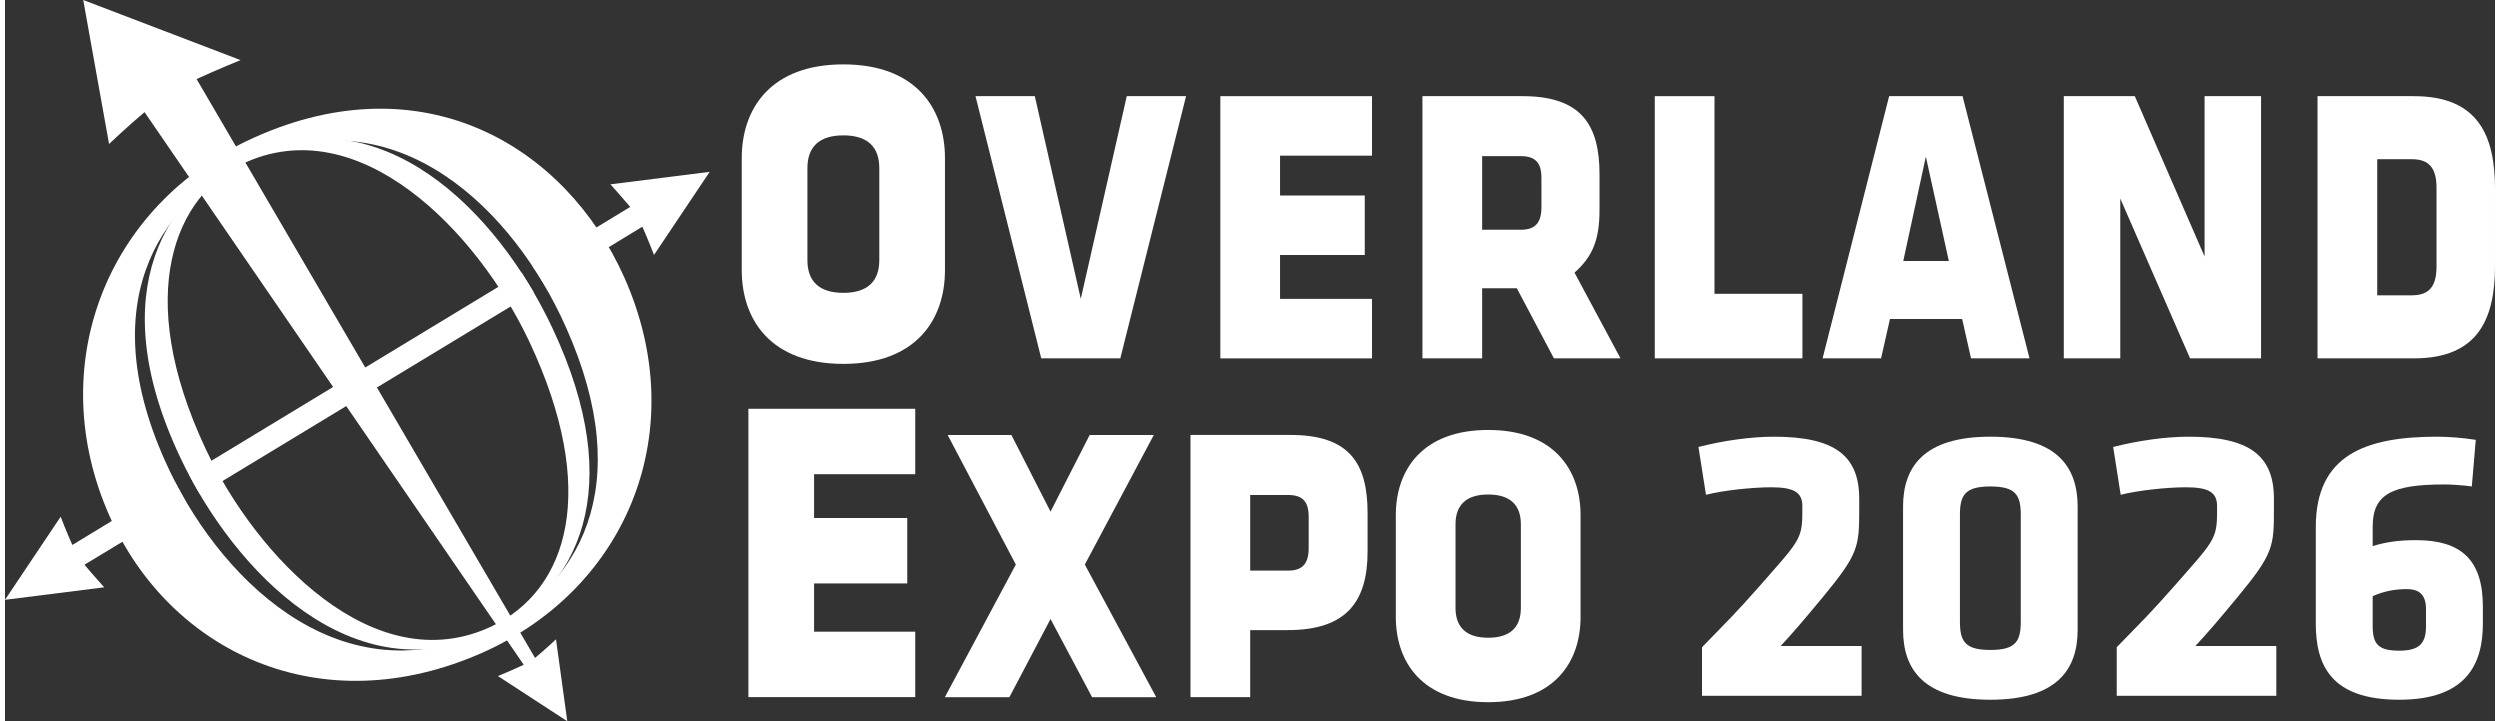 <?xml version="1.0" encoding="UTF-8"?><svg xmlns="http://www.w3.org/2000/svg" id="Layer_1689fab0560b83" data-name="Layer 1" viewBox="0 0 617.3 178.8" aria-hidden="true" width="617px" height="178px">
  <rect x="0" y="0" width="617.3" height="178.8" fill="#333333" stroke="none"/>
  <defs><linearGradient class="cerosgradient" data-cerosgradient="true" id="CerosGradient_id87367b2de" gradientUnits="userSpaceOnUse" x1="50%" y1="100%" x2="50%" y2="0%"><stop offset="0%" stop-color="#d1d1d1"/><stop offset="100%" stop-color="#d1d1d1"/></linearGradient><linearGradient/>
    <style>
      .cls-1-689fab0560b83{
        isolation: isolate;
      }

      .cls-2-689fab0560b83{
        fill: #fff;
      }
    </style>
  </defs>
  <g>
    <g id="West689fab0560b83">
      <g>
        <g>
          <path class="cls-2-689fab0560b83" d="M153.5,68.7c16.9,37.8,1,76.9-34.9,93-40.6,18.1-77.8-.4-92.6-33.6-16.5-36.8-1.4-77.4,36-94.1,41.6-18.6,76.8,1.9,91.5,34.7M39.7,114.3c12.6,28.2,42.3,58.7,78.8,42.4,23.8-10.6,38.3-35.9,20.6-75.5-12.9-29.1-41.9-57.9-78-41.7-20.5,9.1-40,33.3-21.4,74.8"/>
          <path class="cls-2-689fab0560b83" d="M135.7,81.3c-13.7-29.1-42.7-58.3-76-42.6-18.8,8.9-36,32.8-16.3,74.6,13.4,28.4,43.1,59.3,76.8,43.4,21.9-10.3,34.3-35.5,15.5-75.4M120.6,155.3c-29.1,13.7-58.3-17.4-70.8-43.9-18.3-38.9-7.2-63.1,9.1-70.8,28.8-13.6,58.1,16.7,71,43.9,17.5,37.1,9.7,61.8-9.3,70.8"/>
        </g>
        <g>
          <path class="cls-2-689fab0560b83" d="M128.6,164.8c-2.5,1.2-6.4,2.8-6.4,2.8l17.2,11.2-2.8-20.3s-3.1,2.9-5.2,4.6L47.5,19.6c5.2-2.4,10.9-4.7,10.9-4.7L19.4,0l6.4,35.7s4.5-4.3,8.8-7.9l94,137Z"/>
          <path class="cls-2-689fab0560b83" d="M42.2,119.6l-25.5,15.5c-1.4-3.1-2.9-7-2.9-7L0,148.7l24.6-3.1s-2.8-3.1-4.9-5.6l25.3-15.3c-.9-1.7-1.9-3.4-2.8-5.1"/>
          <path class="cls-2-689fab0560b83" d="M45.6,117.6c.9,1.7,1.8,3.4,2.8,5l82.7-50.1-3-4.9-82.5,50Z"/>
          <path class="cls-2-689fab0560b83" d="M130.8,66c1.1,1.6,2.1,3.2,3.1,4.9l24.1-14.7c1.4,3.1,2.9,7,2.9,7l13.8-20.6-24.6,3.1s2.8,3.1,4.9,5.6l-24.2,14.7Z"/>
        </g>
      </g>
    </g>
    <g>
      <g class="cls-1-689fab0560b83">
        <path class="cls-2-689fab0560b83" d="M182.65,66.97v-27.77c0-12.38,7.26-23.24,25.19-23.24s25.19,10.86,25.19,23.24v27.77c0,12.37-7.26,23.24-25.19,23.24s-25.19-10.86-25.19-23.24ZM207.84,33.56c-6.16,0-8.91,3.02-8.91,8.11v22.82c0,5.09,2.75,8.11,8.91,8.11s8.91-3.02,8.91-8.11v-22.82c0-5.09-2.75-8.11-8.91-8.11Z"/>
      </g>
      <g class="cls-1-689fab0560b83">
        <path class="cls-2-689fab0560b83" d="M256.9,88.84l-16.3-65h14.7l11.4,50.25,11.4-50.25h14.7l-16.3,65h-19.6Z"/>
        <path class="cls-2-689fab0560b83" d="M301.3,23.84h37.6v14.75h-22.8v9.88h21v14.75h-21v10.88h22.8v14.75h-37.6V23.84Z"/>
        <path class="cls-2-689fab0560b83" d="M374.8,71.46h-8.6v17.38h-14.8V23.84h24.8c14.5,0,19.1,7,19.1,19.38v8.75c0,7.5-1.7,11.62-6.2,15.62l11.4,21.25h-16.5l-9.2-17.38ZM375.8,38.71h-9.6v18.25h9.6c3.7,0,5.1-1.88,5.1-5.62v-7.25c0-3.62-1.4-5.38-5.1-5.38Z"/>
        <path class="cls-2-689fab0560b83" d="M409,23.84h14.8v49h21.8v16h-36.6V23.84Z"/>
        <path class="cls-2-689fab0560b83" d="M485.2,79.09h-17.9l-2.2,9.75h-14.5l16.5-65h18.2l16.6,65h-14.5l-2.2-9.75ZM470.6,64.71h11.3l-5.7-25.88-5.6,25.88Z"/>
        <path class="cls-2-689fab0560b83" d="M524.4,49.21v39.62h-14V23.84h17.6l17.3,39.75V23.84h14v65h-17.6l-17.3-39.62Z"/>
        <path class="cls-2-689fab0560b83" d="M573.3,88.84V23.84h23.9c16,0,20.1,9.88,20.1,23v19c0,13.12-4.1,23-20.1,23h-23.9ZM596.7,39.46h-8.6v33.75h8.6c4.3,0,6.1-2.25,6.1-7.12v-19.5c0-4.88-1.8-7.12-6.1-7.12Z"/>
      </g>
      <g class="cls-1-689fab0560b83">
        <path class="cls-2-689fab0560b83" d="M184.3,101.34h41.36v16.22h-25.08v10.86h23.1v16.22h-23.1v11.96h25.08v16.22h-41.36v-71.5Z"/>
      </g>
      <g class="cls-1-689fab0560b83">
        <path class="cls-2-689fab0560b83" d="M259.2,153.46l-10.2,19.38h-16l17.6-32.88-16.9-32.12h15.8l9.7,19,9.7-19h15.9l-17.1,32.12,17.7,32.88h-15.9l-10.3-19.38Z"/>
        <path class="cls-2-689fab0560b83" d="M308.7,156.21v16.62h-14.8v-65h24.8c14.6,0,19.1,7,19.1,19.38v9.5c0,12.62-5.4,19.5-19.8,19.5h-9.3ZM318.1,122.71h-9.4v18.75h9.4c3.7,0,5.1-1.88,5.1-5.62v-7.75c0-3.62-1.4-5.38-5.1-5.38Z"/>
        <path class="cls-2-689fab0560b83" d="M344.8,152.96v-25.25c0-11.25,6.6-21.12,22.9-21.12s22.9,9.88,22.9,21.12v25.25c0,11.25-6.6,21.12-22.9,21.12s-22.9-9.88-22.9-21.12ZM367.7,122.59c-5.6,0-8.1,2.75-8.1,7.38v20.75c0,4.62,2.5,7.38,8.1,7.38s8.1-2.75,8.1-7.38v-20.75c0-4.62-2.5-7.38-8.1-7.38Z"/>
      </g>
    </g>
  </g>
  <g>
    <path class="cls-2-689fab0560b83" d="M440.2,160.15h20.07v12.34h-39.56v-12.04c7.05-7.25,8.32-8.42,14.2-15.08,9.6-10.97,10.67-11.55,10.67-18.21v-1.76c0-3.43-2.25-4.6-7.73-4.6-4.7,0-11.95.78-16.16,1.86l-1.86-11.85c6.07-1.57,13.02-2.55,18.7-2.55,15.08,0,21.15,4.7,21.15,15.37v2.55c0,9.3-.1,11.06-9.01,21.84-4.7,5.68-7.64,9.11-10.48,12.14Z"/>
    <path class="cls-2-689fab0560b83" d="M513.83,156.14c0,9.79-5.09,17.33-21.64,17.33s-21.64-7.54-21.64-17.33v-30.55c0-9.79,5.09-17.33,21.64-17.33s21.64,7.54,21.64,17.33v30.55ZM484.65,154.18c0,4.9,1.37,6.95,7.54,6.95s7.54-2.06,7.54-6.95v-26.63c0-4.9-1.37-6.95-7.54-6.95s-7.54,2.06-7.54,6.95v26.63Z"/>
    <path class="cls-2-689fab0560b83" d="M543.01,160.15h20.07v12.34h-39.56v-12.04c7.05-7.25,8.32-8.42,14.2-15.08,9.6-10.97,10.67-11.55,10.67-18.21v-1.76c0-3.43-2.25-4.6-7.73-4.6-4.7,0-11.95.78-16.16,1.86l-1.86-11.85c6.07-1.57,13.02-2.55,18.7-2.55,15.08,0,21.15,4.7,21.15,15.37v2.55c0,9.3-.1,11.06-9.01,21.84-4.7,5.68-7.64,9.11-10.48,12.14Z"/>
    <path class="cls-2-689fab0560b83" d="M572.87,154.57v-23.89c0-17.72,12.04-22.42,30.06-22.42,2.84,0,6.46.29,9.6.78l-.98,11.55c-2.06-.29-5.19-.49-6.66-.49-13.12,0-17.92,2.35-17.92,10.48v4.8c3.52-1.08,6.76-1.47,10.77-1.47,10.97,0,16.55,4.7,16.55,16.45v4.21c0,9.79-3.82,18.9-20.76,18.9s-20.66-8.62-20.66-18.9ZM600.19,155.25v-4.31c0-4.01-2.25-4.9-4.8-4.9-3.23,0-6.07.69-8.42,1.76v7.44c0,4.5,1.47,6.07,6.56,6.07s6.66-1.86,6.66-6.07Z"/>
  </g>
</svg>